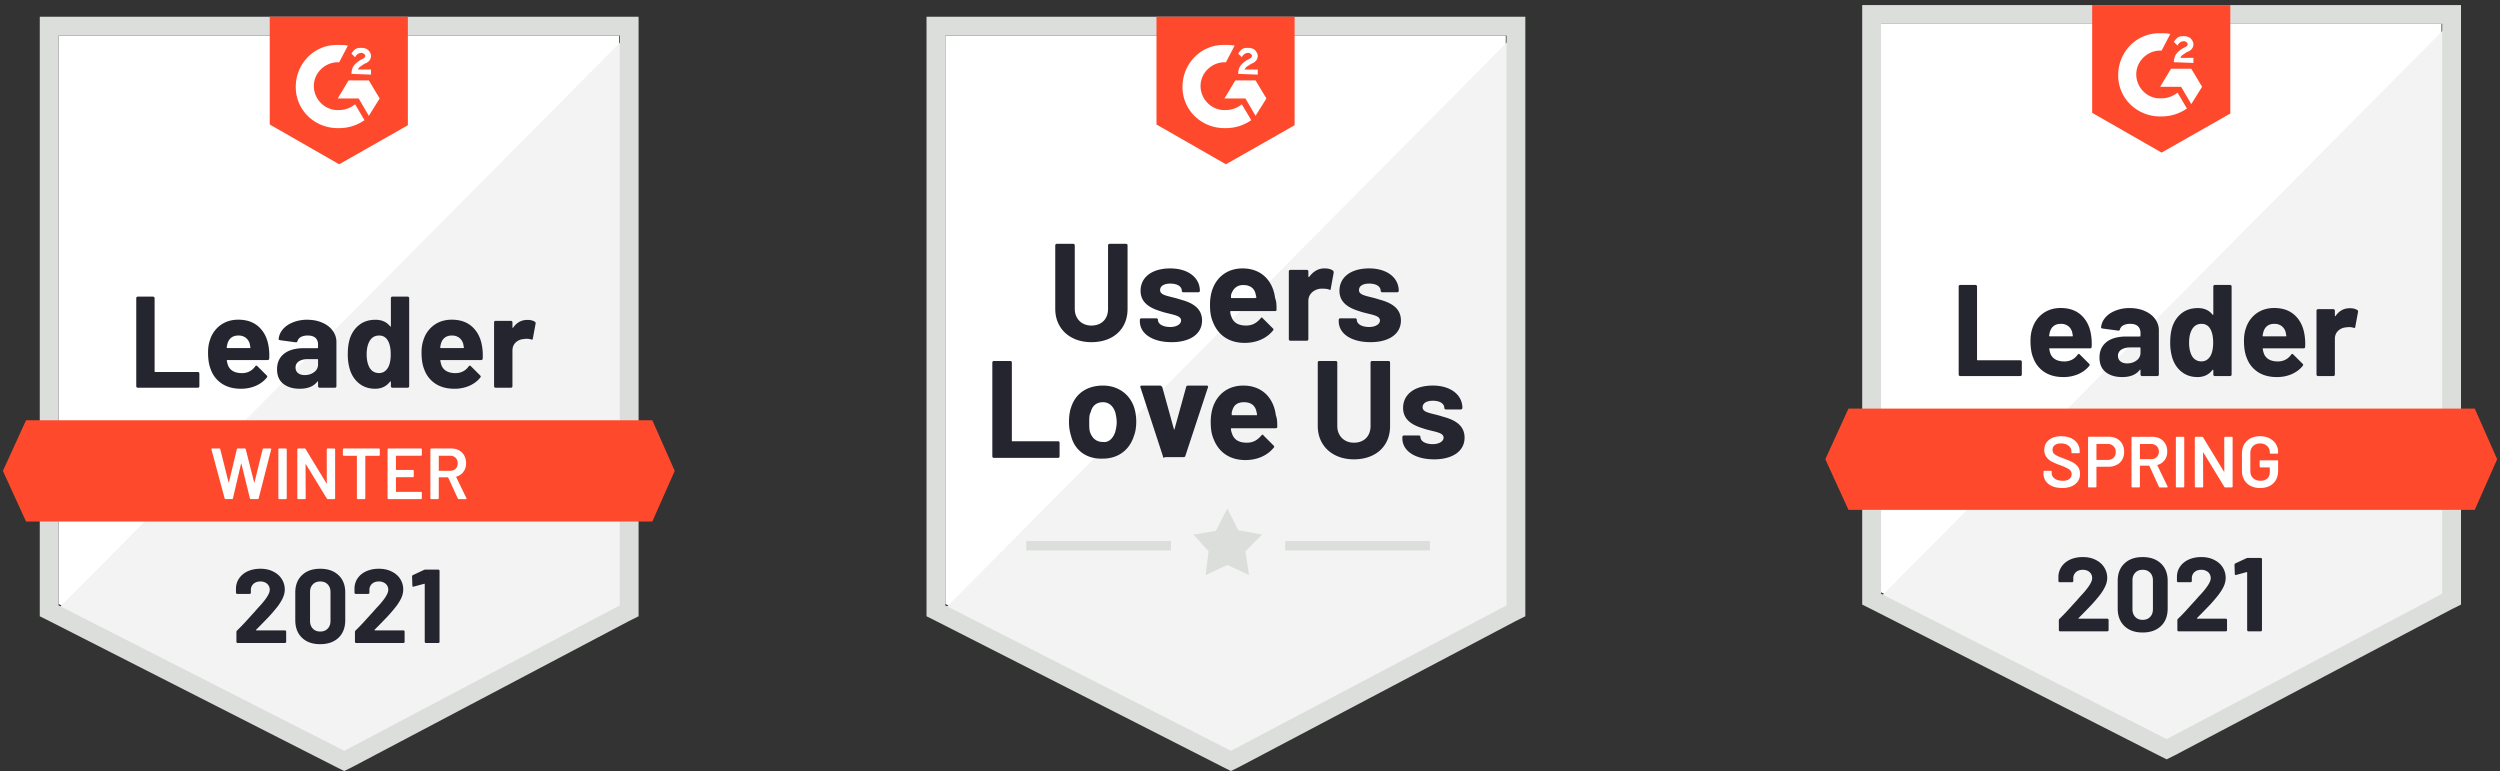 <?xml version="1.0" encoding="utf-8"?>
<svg width="214px" height="66px" xmlns="http://www.w3.org/2000/svg">
  <rect width="100%" height="100%" fill="#333333" stroke="none"/>
  <defs>
    <path id="a" d="m.248 2.662 1.919-.31.99-1.919.929 1.857 2.043.372-1.424 1.424.309 2.043-1.857-.867-1.857.867.248-2.043z" />
  </defs>
  <g fill="none" fill-rule="evenodd">
    <g fill-rule="nonzero">
      <path fill="#FFF" d="m5.014 51.7 24.453 12.443L52.99 51.7V3.043H5.014z" />
      <path fill="#F2F3F2" d="M53.486 3.229 4.519 52.567 29.9 65.133l23.586-12.071z" />
      <path d="M3.405 19.262v33.49l.866.434 24.453 12.443.743.371.743-.371 23.585-12.443.867-.434V1.433H3.405v17.829Zm1.61 32.562V3.043h48.037v48.78L29.467 64.268 5.014 51.824Z" fill="#DCDEDC" />
      <path d="M29.033 3.848c.248 0 .496 0 .743.062l-.743 1.423c-1.114-.062-2.104.805-2.166 1.92-.062 1.114.804 2.104 1.919 2.166h.247c.496 0 .99-.186 1.362-.495l.805 1.362a3.753 3.753 0 0 1-2.167.68c-1.98.063-3.652-1.423-3.714-3.404-.062-1.981 1.424-3.652 3.405-3.714h.31Zm2.538 3.033.929 1.548-.929 1.485-.866-1.485H28.91l.928-1.548h1.733Zm-1.485-.557c0-.248.062-.495.185-.681.124-.186.372-.372.558-.495l.123-.062c.248-.124.31-.186.31-.31s-.186-.247-.31-.247c-.247 0-.433.123-.557.371l-.31-.31c.063-.123.186-.247.31-.371.186-.124.372-.124.557-.124.186 0 .434.062.558.186.123.124.247.31.247.495 0 .31-.186.557-.557.681l-.186.124c-.185.124-.31.186-.371.371h1.114v.434l-1.671-.062Zm-1.053 7.738 5.881-3.343V1.433H23.09v9.224l5.943 3.405ZM55.838 35.976H2.229L.248 40.31l1.981 4.333h53.609l1.919-4.333z" fill="#FF492C" />
      <path d="M11.793 33.19a.126.126 0 0 1-.093-.037.148.148 0 0 1-.037-.099v-7.527c0-.037.012-.07.037-.1a.126.126 0 0 1 .093-.037h1.306c.037 0 .068.013.093.038a.136.136 0 0 1 .043.099v6.258c0 .037.019.056.056.056h3.64c.037 0 .07.012.099.037a.148.148 0 0 1 .037.1v1.076c0 .037-.012.07-.037.1a.148.148 0 0 1-.099.036h-5.138Zm11.21-3.454c.046.28.06.597.044.947-.004.091-.051.137-.142.137h-3.442c-.046 0-.06.018-.043.055.02.149.06.297.117.446.194.413.588.619 1.183.619.474-.004.85-.196 1.126-.576.03-.045.062-.068.1-.068.024 0 .05.015.08.044l.798.792c.037.037.056.07.056.099 0 .016-.014.047-.043.093-.244.301-.56.536-.947.706a3.179 3.179 0 0 1-1.27.247c-.64 0-1.18-.144-1.621-.433a2.415 2.415 0 0 1-.954-1.214c-.157-.371-.235-.858-.235-1.46 0-.409.056-.768.167-1.078a2.49 2.49 0 0 1 .898-1.262c.429-.31.937-.465 1.523-.465.742 0 1.339.215 1.789.644.45.43.722 1.005.817 1.727Zm-2.593-1.015c-.47 0-.78.219-.929.656a2.711 2.711 0 0 0-.074.36c0 .036.019.055.056.055h1.925c.045 0 .06-.019.043-.056a8.003 8.003 0 0 0-.055-.31.973.973 0 0 0-.347-.52 1.02 1.02 0 0 0-.619-.185Zm5.893-1.35c.483 0 .914.085 1.294.254.38.165.675.394.885.687.21.29.316.611.316.966v3.776c0 .037-.012.07-.037.1a.126.126 0 0 1-.093.036h-1.306a.126.126 0 0 1-.093-.037.136.136 0 0 1-.043-.099v-.365c0-.02-.006-.035-.019-.043-.016-.009-.03-.002-.043.018-.314.409-.815.613-1.504.613-.582 0-1.05-.14-1.406-.42-.359-.281-.538-.698-.538-1.251 0-.57.202-1.013.606-1.331.4-.314.972-.47 1.715-.47h1.133c.037 0 .056-.02.056-.056V29.5c0-.244-.075-.435-.223-.576-.149-.136-.372-.204-.669-.204-.227 0-.417.041-.57.124a.581.581 0 0 0-.296.346c-.021.083-.068.12-.143.112l-1.35-.18c-.09-.016-.131-.05-.123-.099.029-.313.153-.596.371-.848.22-.252.51-.448.873-.588a3.209 3.209 0 0 1 1.207-.217Zm-.223 4.736c.318 0 .589-.084.811-.254a.788.788 0 0 0 .335-.656v-.402c0-.037-.019-.056-.056-.056h-.799c-.334 0-.596.064-.786.192a.598.598 0 0 0-.285.532c0 .203.07.36.211.47.14.116.33.174.57.174Zm7.38-6.58c0-.037.012-.07.037-.1a.126.126 0 0 1 .093-.037h1.306c.037 0 .068.013.093.038a.148.148 0 0 1 .037.099v7.527c0 .037-.013.07-.037.1a.126.126 0 0 1-.093.036H33.59a.126.126 0 0 1-.093-.037.148.148 0 0 1-.037-.099v-.365c0-.02-.009-.033-.025-.037a.043.043 0 0 0-.044.012c-.313.409-.74.613-1.281.613-.52 0-.968-.144-1.343-.433-.376-.29-.646-.685-.811-1.189a4.444 4.444 0 0 1-.186-1.35c0-.528.066-.988.198-1.38.173-.478.444-.856.811-1.133.367-.28.821-.42 1.362-.42.536 0 .953.185 1.25.557.013.024.027.033.044.024.016-.008.025-.022.025-.043v-2.383Zm-.236 5.924c.149-.272.223-.648.223-1.127 0-.495-.082-.885-.247-1.17-.17-.289-.417-.433-.743-.433-.351 0-.615.144-.793.433-.185.293-.278.687-.278 1.183 0 .445.078.817.235 1.114.186.322.46.483.823.483.335 0 .595-.161.78-.483Zm8.054-1.715c.045.28.06.597.043.947-.004.091-.051.137-.142.137h-3.442c-.045 0-.06.018-.043.055.02.149.06.297.117.446.194.413.589.619 1.183.619.474-.004.85-.196 1.126-.576.03-.045.062-.068.1-.068.024 0 .051.015.08.044l.799.792c.037.037.055.07.055.099 0 .016-.014.047-.043.093-.244.301-.56.536-.947.706a3.179 3.179 0 0 1-1.27.247c-.639 0-1.18-.144-1.621-.433a2.415 2.415 0 0 1-.953-1.214c-.157-.371-.236-.858-.236-1.46 0-.409.056-.768.167-1.078a2.49 2.49 0 0 1 .898-1.262c.43-.31.937-.465 1.523-.465.743 0 1.34.215 1.789.644.45.43.722 1.005.817 1.727Zm-2.594-1.015c-.47 0-.78.219-.928.656a2.711 2.711 0 0 0-.075.36c0 .036.019.055.056.055h1.925c.046 0 .06-.019.044-.056a8.003 8.003 0 0 0-.056-.31.973.973 0 0 0-.347-.52 1.02 1.02 0 0 0-.619-.185Zm6.463-1.337c.268 0 .479.051.632.155.061.033.084.088.068.167l-.236 1.275c-.004.087-.055.111-.154.074a1.235 1.235 0 0 0-.39-.055c-.058 0-.139.008-.242.024a1.09 1.09 0 0 0-.68.291c-.186.178-.28.41-.28.7v3.04c0 .036-.012.07-.036.098a.148.148 0 0 1-.1.037h-1.3a.148.148 0 0 1-.099-.037.148.148 0 0 1-.037-.099v-5.46c0-.037.013-.068.037-.093a.148.148 0 0 1 .1-.037h1.3c.037 0 .07.013.099.037a.126.126 0 0 1 .037.093v.427c0 .021.006.036.018.044.017.008.03.004.037-.013.306-.445.714-.668 1.226-.668Z" fill="#252530" />
      <path d="M19.314 42.724c-.045 0-.074-.02-.086-.062L18.1 38.47l-.006-.025c0-.037.022-.056.068-.056h.607c.045 0 .074.021.086.062l.706 2.823c.004.013.01.019.018.019.009 0 .015-.006.019-.019l.675-2.823c.012-.04.039-.062.08-.062h.595c.045 0 .074.021.086.062l.718 2.83c.004.012.01.018.019.018.008 0 .014-.006.018-.019l.694-2.829c.012-.04.041-.062.086-.062h.576c.058 0 .08.027.068.081l-1.07 4.19c-.013.042-.042.063-.087.063h-.576c-.045 0-.074-.02-.087-.062l-.724-2.953c-.004-.012-.01-.02-.019-.025-.008 0-.014.009-.018.025l-.693 2.953c-.013.041-.04.062-.081.062h-.545Zm4.587 0a.077.077 0 0 1-.055-.025.067.067 0 0 1-.019-.05v-4.184c0-.02.006-.037.019-.05a.077.077 0 0 1 .055-.025h.57c.02 0 .037.009.05.025a.059.059 0 0 1 .024.05v4.185c0 .02-.008.037-.025.049a.059.059 0 0 1-.049.025h-.57Zm4.068-4.26c0-.02.006-.036.018-.049a.077.077 0 0 1 .056-.025h.57c.02 0 .037.009.049.025a.059.059 0 0 1 .025.05v4.185c0 .02-.009.037-.025.049a.059.059 0 0 1-.05.025h-.55c-.042 0-.07-.017-.087-.05l-1.783-2.922c-.008-.012-.017-.018-.025-.018-.008.004-.012.014-.012.03l.012 2.886c0 .02-.008.037-.025.049a.059.059 0 0 1-.05.025h-.569a.077.077 0 0 1-.055-.025.067.067 0 0 1-.019-.05v-4.184c0-.02.006-.037.019-.05a.077.077 0 0 1 .055-.025h.551c.042 0 .07.017.087.05l1.777 2.922c.008.012.016.016.024.012.009 0 .013-.008.013-.024l-.006-2.885Zm4.47-.074c.02 0 .036.009.049.025a.059.059 0 0 1 .024.05v.476c0 .021-.008.038-.024.05a.059.059 0 0 1-.05.025H31.3c-.02 0-.03.01-.03.03v3.604c0 .02-.007.037-.02.049a.077.077 0 0 1-.055.025h-.57a.059.059 0 0 1-.05-.025.059.059 0 0 1-.024-.05v-3.602c0-.021-.01-.031-.031-.031h-1.096a.077.077 0 0 1-.055-.025.067.067 0 0 1-.019-.05v-.476c0-.02.006-.037.019-.05a.077.077 0 0 1 .055-.025h3.015Zm3.67.545c0 .02-.008.037-.025.05a.059.059 0 0 1-.05.025h-2.11c-.02 0-.031.01-.031.03v1.158c0 .02.01.031.03.031h1.418c.021 0 .04.006.056.019a.09.09 0 0 1 .019.055v.47a.09.09 0 0 1-.019.057.09.09 0 0 1-.056.018h-1.417c-.02 0-.031.01-.031.031v1.195c0 .02.01.03.03.03h2.112c.02 0 .037.009.05.026a.059.059 0 0 1 .024.049v.47c0 .021-.008.038-.025.05a.059.059 0 0 1-.05.025H33.25a.077.077 0 0 1-.056-.025.067.067 0 0 1-.018-.05v-4.184c0-.02.006-.037.018-.05a.077.077 0 0 1 .056-.025h2.786c.02 0 .037.009.05.025a.059.059 0 0 1 .024.05v.47Zm3.163 3.789a.088.088 0 0 1-.086-.056l-.817-1.783c-.009-.016-.021-.025-.038-.025h-.742c-.021 0-.031.01-.031.031v1.759c0 .02-.009.037-.025.049a.059.059 0 0 1-.05.025h-.57a.077.077 0 0 1-.055-.025.067.067 0 0 1-.018-.05v-4.184c0-.02.006-.037.018-.05a.077.077 0 0 1 .056-.025h1.702c.252 0 .475.052.669.155.194.108.344.256.452.446.107.194.16.415.16.662 0 .285-.074.527-.222.725a1.115 1.115 0 0 1-.607.42c-.008 0-.014.005-.018.013a.026.026 0 0 0 0 .025l.872 1.801a.095.095 0 0 1 .013.037c0 .033-.023.05-.068.05h-.595ZM37.59 39.01c-.021 0-.031.01-.031.03v1.232c0 .021.01.031.03.031h.93c.197 0 .358-.06.482-.18.12-.115.18-.27.18-.463 0-.194-.06-.351-.18-.471a.666.666 0 0 0-.483-.18h-.928Z" fill="#FFF" />
      <path d="M21.927 53.904c-.013.012-.017.025-.013.037.009.012.02.019.037.019h2.433c.03 0 .054.01.075.03.024.021.037.046.037.075v.873a.094.094 0 0 1-.037.074.101.101 0 0 1-.075.03h-4.036a.109.109 0 0 1-.08-.03.101.101 0 0 1-.031-.074v-.83c0-.054.018-.099.055-.136.293-.285.593-.596.898-.935.305-.338.497-.549.576-.631.165-.198.334-.388.507-.57.545-.602.817-1.05.817-1.343a.674.674 0 0 0-.222-.52c-.149-.132-.343-.198-.582-.198-.24 0-.434.066-.582.198a.687.687 0 0 0-.23.538v.223c0 .03-.01.054-.03.075a.101.101 0 0 1-.074.03H20.31a.101.101 0 0 1-.074-.03.094.094 0 0 1-.037-.075v-.42a1.59 1.59 0 0 1 .309-.861c.186-.248.431-.438.737-.57.31-.132.656-.198 1.04-.198.425 0 .794.08 1.108.242.313.156.555.369.724.637.173.273.26.572.26.898 0 .252-.064.51-.192.774a4.143 4.143 0 0 1-.563.854c-.186.231-.386.462-.6.693a64.26 64.26 0 0 1-.96.985l-.136.136Zm5.484 1.238c-.66 0-1.18-.184-1.56-.551-.383-.367-.575-.869-.575-1.504v-2.371c0-.623.192-1.117.575-1.48.38-.367.9-.55 1.56-.55.657 0 1.179.183 1.567.55.383.363.575.857.575 1.48v2.37c0 .636-.192 1.138-.575 1.505-.388.367-.91.55-1.567.55Zm0-1.083c.269 0 .481-.083.638-.248.161-.165.241-.386.241-.662v-2.47c0-.273-.08-.492-.241-.657-.157-.165-.37-.247-.638-.247-.264 0-.474.082-.631.247-.161.165-.241.384-.241.657v2.47c0 .276.08.497.241.662.157.165.367.248.631.248Zm4.656-.155c-.013.012-.015.025-.007.037.005.012.017.019.038.019h2.432c.03 0 .054.01.075.03.02.021.03.046.03.075v.873c0 .029-.01.053-.03.074a.101.101 0 0 1-.075.03h-4.042a.101.101 0 0 1-.074-.03.101.101 0 0 1-.031-.074v-.83c0-.054.016-.099.05-.136.297-.285.596-.596.897-.935.305-.338.497-.549.576-.631.169-.198.34-.388.514-.57.544-.602.817-1.05.817-1.343a.674.674 0 0 0-.223-.52.867.867 0 0 0-.588-.198c-.24 0-.434.066-.582.198a.696.696 0 0 0-.223.538v.223c0 .03-.01.054-.031.075a.109.109 0 0 1-.08.03H30.45a.101.101 0 0 1-.074-.03.101.101 0 0 1-.031-.075v-.42c.016-.323.117-.61.303-.861.186-.248.433-.438.743-.57.31-.132.654-.198 1.034-.198.425 0 .794.08 1.108.242.318.156.561.369.73.637.17.273.254.572.254.898 0 .252-.062.51-.186.774a4.376 4.376 0 0 1-.57.854c-.185.231-.385.462-.6.693a64.26 64.26 0 0 1-.96.985l-.135.136Zm4.228-5.12a.309.309 0 0 1 .136-.024h1.09c.028 0 .053.01.074.03.02.021.03.046.03.075v6.073c0 .029-.01.053-.03.074a.101.101 0 0 1-.075.03h-1.052a.101.101 0 0 1-.074-.03.094.094 0 0 1-.037-.074v-4.922a.067.067 0 0 0-.013-.037c-.012-.012-.024-.014-.037-.006l-.891.241-.037.006c-.054 0-.08-.033-.08-.099l-.026-.767c0-.062.027-.105.08-.13l.942-.44Z" fill="#252530" />
    </g>
    <path d="M133.105 1.062h1.485v1.052h-1.485z" />
    <path fill="#FFF" fill-rule="nonzero" d="m80.919 51.7 24.452 12.443L128.895 51.7V3.043H80.919z" />
    <path fill="#F2F3F2" fill-rule="nonzero" d="M129.39 3.229 80.424 52.567l25.381 12.566 23.585-12.071z" />
    <path d="M79.31 19.262v33.49l.866.434 24.453 12.443.742.371.743-.371L129.7 53.186l.867-.434V1.433H79.31v17.829Zm1.609 32.562V3.043h48.038v48.78l-23.586 12.444L80.92 51.824Z" fill="#DCDEDC" fill-rule="nonzero" />
    <path d="M104.938 3.848c.248 0 .495 0 .743.062l-.743 1.423c-1.114-.062-2.105.805-2.167 1.92-.061 1.114.805 2.104 1.92 2.166h.247c.495 0 .99-.186 1.362-.495l.805 1.362a3.753 3.753 0 0 1-2.167.68c-1.98.063-3.652-1.423-3.714-3.404-.062-1.981 1.424-3.652 3.405-3.714h.31Zm2.538 3.033.929 1.548-.929 1.485-.866-1.485h-1.796l.929-1.548h1.733Zm-1.486-.557c0-.248.062-.495.186-.681.124-.186.372-.372.557-.495l.124-.062c.248-.124.31-.186.31-.31s-.186-.247-.31-.247c-.247 0-.433.123-.557.371l-.31-.31c.062-.123.186-.247.31-.371.186-.124.371-.124.557-.124.186 0 .433.062.557.186.124.124.248.31.248.495 0 .31-.186.557-.557.681l-.186.124c-.186.124-.31.186-.371.371h1.114v.434l-1.672-.062Zm-1.052 7.738 5.881-3.343V1.433H98.995v9.224l5.943 3.405Z" fill="#FF492C" fill-rule="nonzero" />
    <g>
      <path d="M90.329 26.443v-5.448c0-.062.061-.124.123-.124h1.424c.062 0 .124.062.124.124v5.448c0 .805.557 1.424 1.424 1.424.866 0 1.424-.557 1.424-1.424v-5.448c0-.062.062-.124.123-.124h1.424c.062 0 .124.062.124.124v5.448c0 1.733-1.238 2.847-3.095 2.847-1.857 0-3.095-1.176-3.095-2.847Zm7.242 1.052v-.124c0-.061.062-.123.124-.123h1.3c.062 0 .124.062.124.123 0 .372.433.62 1.052.62.558 0 .929-.248.929-.558 0-.495-.929-.495-1.795-.804-.805-.248-1.672-.681-1.672-1.734 0-1.176.99-1.919 2.538-1.919 1.548 0 2.539.805 2.539 1.92a.133.133 0 0 1-.124.123h-1.3a.133.133 0 0 1-.124-.124c0-.371-.372-.619-.99-.619-.496 0-.867.186-.867.557 0 .496.805.496 1.733.805.929.248 1.857.681 1.857 1.795 0 1.177-1.052 1.857-2.6 1.857-1.671 0-2.724-.742-2.724-1.795Zm11.7-.99c0 .124-.061.124-.185.124h-3.715c-.061 0-.061 0-.061.061 0 .186.061.31.123.496.186.433.557.68 1.238.68.558 0 .929-.247 1.239-.618.061-.062.123-.124.185 0l.867.866c.062.062.062.124 0 .186-.557.681-1.424 1.052-2.414 1.052-1.362 0-2.29-.68-2.724-1.795-.186-.433-.248-.867-.248-1.486 0-.433.062-.866.186-1.238.371-1.114 1.3-1.857 2.6-1.857 1.61 0 2.6 1.053 2.786 2.538.123.31.123.62.123.99Zm-3.838-1.424c-.062.124-.062.248-.062.371 0 .062 0 .062.062.062h2.043c.062 0 .062 0 .062-.062 0-.123-.062-.247-.062-.31-.124-.494-.495-.742-1.052-.742-.495 0-.805.248-.99.681Zm8.667-1.92c.062.063.062.125.062.187l-.248 1.362c0 .123-.062.123-.185.061-.186-.061-.434-.061-.681-.061-.558.061-1.053.433-1.053 1.052v3.28a.133.133 0 0 1-.124.125h-1.423a.133.133 0 0 1-.124-.124v-5.82c0-.061.062-.123.124-.123h1.423c.062 0 .124.062.124.124v.433c0 .062.062.062.062.062.31-.433.743-.743 1.3-.743.372 0 .557.062.743.186Zm.495 4.334v-.124c0-.061.062-.123.124-.123h1.3c.062 0 .124.062.124.123 0 .372.433.62 1.052.62.557 0 .929-.248.929-.558 0-.495-.929-.495-1.795-.804-.805-.248-1.672-.681-1.672-1.734 0-1.176.99-1.919 2.538-1.919 1.548 0 2.538.805 2.538 1.92a.133.133 0 0 1-.123.123h-1.3a.133.133 0 0 1-.124-.124c0-.371-.372-.619-.99-.619-.496 0-.867.186-.867.557 0 .496.804.496 1.733.805.928.248 1.857.681 1.857 1.795 0 1.177-1.052 1.857-2.6 1.857-1.671 0-2.724-.742-2.724-1.795ZM84.943 39.071v-8.047c0-.062.062-.124.124-.124h1.423c.062 0 .124.062.124.124v6.686c0 .061 0 .061.062.061h3.9c.062 0 .124.062.124.124v1.176a.133.133 0 0 1-.124.124h-5.51a.133.133 0 0 1-.123-.124Zm6.747-1.733a3.991 3.991 0 0 1-.185-1.238c0-.433.062-.929.185-1.238.372-1.176 1.362-1.857 2.724-1.857 1.3 0 2.29.743 2.662 1.857.124.371.186.805.186 1.238 0 .433-.062.867-.186 1.176-.371 1.238-1.362 1.981-2.662 1.981-1.362.062-2.414-.68-2.724-1.919Zm3.777-.371c.062-.248.123-.557.123-.805 0-.31-.061-.62-.123-.867-.186-.557-.557-.866-1.053-.866-.557 0-.928.31-1.052.866-.124.186-.124.495-.124.867 0 .31 0 .619.062.805.186.557.557.866 1.114.866.496.062.867-.31 1.053-.866Zm4.085 2.104-1.919-5.88c-.062-.124 0-.186.124-.186h1.548c.062 0 .124.062.185.124l.991 3.59c0 .062.062.062.062 0l.99-3.59c0-.062.062-.124.186-.124h1.548c.123 0 .185.062.123.185l-1.919 5.82c0 .061-.061.123-.185.123h-1.548c-.124.062-.186.062-.186-.062Zm9.781-2.538c0 .124-.062.124-.185.124h-3.715c-.062 0-.062 0-.062.062 0 .186.062.31.124.495.186.434.557.681 1.238.681.557 0 .929-.247 1.238-.619.062-.062.124-.124.186 0l.867.867c.062.062.062.124 0 .186-.557.68-1.424 1.052-2.414 1.052-1.362 0-2.291-.681-2.724-1.795-.186-.434-.248-.867-.248-1.486 0-.433.062-.867.186-1.238.371-1.114 1.3-1.857 2.6-1.857 1.61 0 2.6 1.052 2.786 2.538.123.31.123.619.123.99Zm-3.838-1.423c-.062.123-.062.247-.062.371 0 .062 0 .062.062.062h2.043c.062 0 .062 0 .062-.062 0-.124-.062-.248-.062-.31-.124-.495-.495-.742-1.052-.742s-.867.247-.99.68Zm7.305 1.361v-5.447c0-.062.062-.124.124-.124h1.424c.062 0 .123.062.123.124v5.447c0 .805.558 1.424 1.424 1.424.867 0 1.424-.557 1.424-1.424v-5.447c0-.062.062-.124.124-.124h1.424c.062 0 .123.062.123.124v5.447c0 1.734-1.238 2.848-3.095 2.848-1.857 0-3.095-1.176-3.095-2.848Zm7.243 1.053V37.4c0-.062.062-.124.124-.124h1.3c.062 0 .123.062.123.124 0 .371.434.619 1.053.619.557 0 .928-.248.928-.557 0-.495-.928-.495-1.795-.805-.805-.247-1.671-.68-1.671-1.733 0-1.176.99-1.92 2.538-1.92 1.547 0 2.538.806 2.538 1.92a.133.133 0 0 1-.124.124h-1.3a.133.133 0 0 1-.124-.124c0-.372-.371-.62-.99-.62-.495 0-.867.186-.867.558 0 .495.805.495 1.734.805.928.247 1.857.68 1.857 1.795 0 1.176-1.053 1.857-2.6 1.857-1.672 0-2.724-.743-2.724-1.795Z" fill="#252530" fill-rule="nonzero" />
      <path d="M87.852 46.314h12.381v.8h-12.38v-.8Zm22.162 0h12.381v.8h-12.38v-.8Z" fill="#DCDEDC" fill-rule="nonzero" />
      <path d="m102.153 45.757 1.919-.31.99-1.919.929 1.857 2.043.372-1.424 1.424.309 2.043-1.857-.867-1.857.867.248-2.043z" fill="#DCDEDC" />
    </g>
    <g fill-rule="nonzero">
      <path fill="#FFF" d="m161.014 50.7 24.453 12.443L208.99 50.7V2.043h-47.976z" />
      <path fill="#F2F3F2" d="m209.486 2.229-48.967 49.338L185.9 64.133l23.586-12.071z" />
      <path d="M159.405 18.262v33.49l.866.434 24.453 12.443.743.371.743-.371 23.585-12.443.867-.434V.433h-51.257v17.829Zm1.61 32.562V2.043h48.037v48.78l-23.585 12.444-24.453-12.443Z" fill="#DCDEDC" />
      <path d="M185.033 2.848c.248 0 .496 0 .743.062l-.743 1.423c-1.114-.062-2.104.805-2.166 1.92-.062 1.114.804 2.104 1.919 2.166h.247c.496 0 .99-.186 1.362-.495l.805 1.362a3.753 3.753 0 0 1-2.167.68c-1.98.063-3.652-1.423-3.714-3.404-.062-1.981 1.424-3.652 3.405-3.714h.31Zm2.538 3.033.929 1.548-.929 1.485-.866-1.485h-1.795l.928-1.548h1.733Zm-1.485-.557c0-.248.062-.495.185-.681.124-.186.372-.372.558-.495l.123-.062c.248-.124.31-.186.31-.31s-.186-.247-.31-.247c-.247 0-.433.123-.557.371l-.31-.31c.063-.123.186-.247.31-.371.186-.124.372-.124.557-.124.186 0 .434.062.558.186.123.124.247.31.247.495 0 .31-.186.557-.557.681l-.186.124c-.185.124-.31.186-.371.371h1.114v.434l-1.671-.062Zm-1.053 7.738 5.881-3.343V.433H179.09v9.224l5.943 3.405ZM211.838 34.976h-53.609l-1.981 4.334 1.981 4.333h53.609l1.919-4.333z" fill="#FF492C" />
      <path d="M167.793 32.19a.126.126 0 0 1-.093-.037.148.148 0 0 1-.037-.099v-7.527c0-.037.012-.07.037-.1a.126.126 0 0 1 .093-.037h1.306c.037 0 .068.013.093.038a.136.136 0 0 1 .043.099v6.258c0 .037.019.056.056.056h3.64c.037 0 .07.012.099.037a.148.148 0 0 1 .037.1v1.076c0 .037-.012.07-.037.1a.148.148 0 0 1-.099.036h-5.138Zm11.21-3.454c.046.28.06.597.044.947-.004.091-.051.137-.142.137h-3.442c-.046 0-.06.018-.043.055.02.149.06.297.117.446.194.413.588.619 1.183.619.474-.004.85-.196 1.126-.576.03-.045.062-.068.1-.068.024 0 .05.015.08.044l.798.792c.037.037.056.07.056.099 0 .016-.014.047-.043.093-.244.301-.56.536-.947.706a3.179 3.179 0 0 1-1.27.247c-.64 0-1.18-.144-1.621-.433a2.415 2.415 0 0 1-.954-1.214c-.157-.371-.235-.858-.235-1.46 0-.409.056-.768.167-1.078a2.49 2.49 0 0 1 .898-1.262c.429-.31.937-.465 1.523-.465.742 0 1.339.215 1.789.644.45.43.722 1.005.817 1.727Zm-2.593-1.015c-.47 0-.78.219-.929.656a2.711 2.711 0 0 0-.074.36c0 .036.019.055.056.055h1.925c.045 0 .06-.019.043-.056a8.003 8.003 0 0 0-.055-.31.973.973 0 0 0-.347-.52 1.02 1.02 0 0 0-.619-.185Zm5.893-1.35c.483 0 .914.085 1.294.254.38.165.675.394.885.687.21.29.316.611.316.966v3.776c0 .037-.012.07-.037.1a.126.126 0 0 1-.093.036h-1.306a.126.126 0 0 1-.093-.037.136.136 0 0 1-.043-.099v-.365c0-.02-.006-.035-.019-.043-.016-.009-.03-.002-.043.018-.314.409-.815.613-1.504.613-.582 0-1.05-.14-1.406-.42-.359-.281-.538-.698-.538-1.251 0-.57.202-1.013.606-1.331.4-.314.972-.47 1.715-.47h1.133c.037 0 .056-.02.056-.056V28.5c0-.244-.075-.435-.223-.576-.149-.136-.372-.204-.669-.204-.227 0-.417.041-.57.124a.581.581 0 0 0-.296.346c-.021.083-.068.12-.143.112l-1.35-.18c-.09-.016-.131-.05-.123-.099.029-.313.153-.596.371-.848.22-.252.51-.448.873-.588a3.209 3.209 0 0 1 1.207-.217Zm-.223 4.736c.318 0 .589-.084.811-.254a.788.788 0 0 0 .335-.656v-.402c0-.037-.019-.056-.056-.056h-.799c-.334 0-.596.064-.786.192a.598.598 0 0 0-.285.532c0 .203.07.36.211.47.14.116.33.174.57.174Zm7.38-6.58c0-.037.012-.07.037-.1a.126.126 0 0 1 .093-.037h1.306c.037 0 .068.013.093.038a.148.148 0 0 1 .037.099v7.527c0 .037-.013.07-.037.1a.126.126 0 0 1-.093.036h-1.306a.126.126 0 0 1-.093-.037.148.148 0 0 1-.037-.099v-.365c0-.02-.009-.033-.025-.037a.043.043 0 0 0-.044.012c-.313.409-.74.613-1.281.613-.52 0-.968-.144-1.343-.433-.376-.29-.646-.685-.811-1.189a4.444 4.444 0 0 1-.186-1.35c0-.528.066-.988.198-1.38.173-.478.444-.856.811-1.133.367-.28.821-.42 1.362-.42.536 0 .953.185 1.25.557.013.024.027.033.044.024.016-.008.025-.022.025-.043v-2.383Zm-.236 5.924c.149-.272.223-.648.223-1.127 0-.495-.082-.885-.247-1.17-.17-.289-.417-.433-.743-.433-.351 0-.615.144-.793.433-.185.293-.278.687-.278 1.183 0 .445.078.817.235 1.114.186.322.46.483.823.483.335 0 .595-.161.78-.483Zm8.054-1.715c.045.28.06.597.043.947-.004.091-.051.137-.142.137h-3.442c-.045 0-.06.018-.043.055.02.149.06.297.117.446.194.413.589.619 1.183.619.474-.004.85-.196 1.126-.576.03-.045.062-.068.1-.068.024 0 .051.015.08.044l.799.792c.037.037.055.07.055.099 0 .016-.014.047-.043.093-.244.301-.56.536-.947.706a3.179 3.179 0 0 1-1.27.247c-.639 0-1.18-.144-1.621-.433a2.415 2.415 0 0 1-.953-1.214c-.157-.371-.236-.858-.236-1.46 0-.409.056-.768.167-1.078a2.49 2.49 0 0 1 .898-1.262c.43-.31.937-.465 1.523-.465.743 0 1.34.215 1.789.644.45.43.722 1.005.817 1.727Zm-2.594-1.015c-.47 0-.78.219-.928.656a2.711 2.711 0 0 0-.075.36c0 .036.019.055.056.055h1.925c.046 0 .06-.019.044-.056a8.003 8.003 0 0 0-.056-.31.973.973 0 0 0-.347-.52 1.02 1.02 0 0 0-.619-.185Zm6.463-1.337c.268 0 .479.051.632.155.061.033.084.088.068.167l-.236 1.275c-.004.087-.055.111-.154.074a1.235 1.235 0 0 0-.39-.055c-.058 0-.139.008-.242.024a1.09 1.09 0 0 0-.68.291c-.186.178-.28.41-.28.7v3.04c0 .036-.012.07-.036.098a.148.148 0 0 1-.1.037h-1.3a.148.148 0 0 1-.099-.037.148.148 0 0 1-.037-.099v-5.46c0-.037.013-.068.037-.093a.148.148 0 0 1 .1-.037h1.3c.037 0 .07.013.099.037a.126.126 0 0 1 .037.093v.427c0 .021.006.036.018.044.017.008.03.004.037-.013.306-.445.714-.668 1.226-.668Z" fill="#252530" />
      <path d="M176.515 41.773c-.322 0-.602-.051-.842-.154a1.29 1.29 0 0 1-.557-.434 1.128 1.128 0 0 1-.192-.656v-.155c0-.02.009-.039.025-.055a.067.067 0 0 1 .05-.019h.55c.021 0 .04.006.056.019a.09.09 0 0 1 .019.055v.118c0 .19.084.347.254.47.169.128.4.192.693.192.252 0 .442-.053.57-.16a.517.517 0 0 0 .191-.415.444.444 0 0 0-.105-.298c-.07-.078-.17-.15-.297-.216a6.9 6.9 0 0 0-.588-.248 6.121 6.121 0 0 1-.712-.303 1.287 1.287 0 0 1-.452-.39.966.966 0 0 1-.186-.607c0-.363.132-.65.397-.86.264-.21.617-.316 1.058-.316.31 0 .584.054.823.16.236.108.42.259.551.453.132.19.199.41.199.662v.105c0 .021-.009.04-.025.056a.067.067 0 0 1-.05.019h-.557a.067.067 0 0 1-.05-.019.077.077 0 0 1-.024-.056v-.068a.615.615 0 0 0-.235-.489c-.161-.136-.382-.204-.663-.204-.227 0-.402.047-.526.142a.472.472 0 0 0-.192.403c0 .124.033.225.1.303a.859.859 0 0 0 .296.21c.132.067.337.15.613.248.293.112.528.213.706.304.173.09.324.216.452.377.124.165.185.37.185.613 0 .371-.138.667-.414.885-.273.219-.646.328-1.12.328Zm4-4.389c.26 0 .488.054.686.161.199.108.351.258.459.452.111.198.167.425.167.681 0 .252-.056.475-.167.669a1.115 1.115 0 0 1-.471.445 1.521 1.521 0 0 1-.712.161h-.99c-.021 0-.031.01-.031.031v1.666c0 .02-.006.037-.019.049a.077.077 0 0 1-.056.025h-.57a.059.059 0 0 1-.049-.025.059.059 0 0 1-.024-.05v-4.19c0-.021.008-.04.024-.056a.067.067 0 0 1 .05-.019h1.702Zm-.106 1.987c.21 0 .38-.061.508-.185a.65.65 0 0 0 .192-.49.678.678 0 0 0-.192-.5.686.686 0 0 0-.508-.193h-.922c-.021 0-.031.01-.031.031v1.306c0 .021.01.031.03.031h.923Zm4.482 2.353a.088.088 0 0 1-.087-.056l-.817-1.783c-.008-.016-.02-.025-.037-.025h-.743c-.02 0-.03.01-.03.031v1.759c0 .02-.01.037-.026.049a.059.059 0 0 1-.05.025h-.569a.059.059 0 0 1-.05-.025.059.059 0 0 1-.024-.05v-4.184c0-.02.008-.037.025-.05a.059.059 0 0 1 .05-.025h1.702c.252 0 .474.052.668.155.194.108.345.256.452.446.108.194.161.415.161.662 0 .285-.072.527-.216.725a1.146 1.146 0 0 1-.613.42c-.009 0-.015.005-.019.013a.026.026 0 0 0 0 .025l.873 1.801a.095.095 0 0 1 .012.037c0 .033-.022.05-.068.05h-.594Zm-1.684-3.714c-.02 0-.03.01-.03.03v1.232c0 .021.01.031.03.031h.929c.198 0 .357-.06.476-.18a.605.605 0 0 0 .186-.463.625.625 0 0 0-.186-.471.644.644 0 0 0-.476-.18h-.929Zm3.12 3.714a.077.077 0 0 1-.056-.025.067.067 0 0 1-.018-.05v-4.184c0-.02.006-.037.018-.05a.077.077 0 0 1 .056-.025h.57c.02 0 .037.009.05.025a.059.059 0 0 1 .024.05v4.185c0 .02-.008.037-.025.049a.059.059 0 0 1-.05.025h-.569Zm4.067-4.26c0-.02.009-.036.025-.049a.059.059 0 0 1 .05-.025h.57c.02 0 .038.009.055.025a.067.067 0 0 1 .018.05v4.185c0 .02-.006.037-.018.049a.077.077 0 0 1-.056.025h-.55c-.042 0-.071-.017-.088-.05l-1.782-2.922c-.009-.012-.017-.018-.025-.018-.008.004-.013.014-.013.03l.013 2.886c0 .02-.008.037-.025.049a.059.059 0 0 1-.05.025h-.569a.059.059 0 0 1-.05-.025.059.059 0 0 1-.024-.05v-4.184c0-.02.008-.037.025-.05a.059.059 0 0 1 .049-.025h.551c.041 0 .07.017.087.05l1.776 2.922c.009.012.017.016.025.012.008 0 .012-.008.012-.024l-.006-2.885Zm3.07 4.31c-.309 0-.581-.06-.816-.18a1.324 1.324 0 0 1-.545-.52 1.514 1.514 0 0 1-.192-.768v-1.498c0-.293.064-.55.192-.774.128-.218.31-.39.545-.514.235-.12.507-.179.817-.179.305 0 .575.06.81.18.232.12.411.282.54.489a1.3 1.3 0 0 1 .191.699v.05c0 .02-.006.037-.018.05a.077.077 0 0 1-.056.024h-.563a.059.059 0 0 1-.05-.025.059.059 0 0 1-.025-.05v-.03a.725.725 0 0 0-.229-.551c-.148-.145-.348-.217-.6-.217s-.454.076-.607.229c-.153.149-.229.347-.229.594v1.548c0 .248.08.448.241.6.161.149.37.223.626.223.247 0 .443-.066.588-.198.14-.128.21-.305.21-.532v-.384c0-.02-.01-.031-.03-.031h-.762a.077.077 0 0 1-.056-.025.067.067 0 0 1-.018-.05v-.457c0-.021.006-.037.018-.05a.077.077 0 0 1 .056-.025h1.43c.02 0 .04.009.056.025a.067.067 0 0 1 .018.05v.792c0 .475-.138.844-.415 1.108-.28.264-.656.396-1.126.396Z" fill="#FFF" />
      <path d="M177.927 52.904c-.013.012-.017.025-.013.037.009.012.02.019.037.019h2.433c.03 0 .054.01.075.03.024.021.037.046.037.075v.873a.094.094 0 0 1-.037.074.101.101 0 0 1-.075.03h-4.036a.109.109 0 0 1-.08-.03.101.101 0 0 1-.031-.074v-.83c0-.054.018-.099.055-.136.293-.285.593-.596.898-.935.305-.338.497-.549.576-.631.165-.198.334-.388.507-.57.545-.602.817-1.05.817-1.343a.674.674 0 0 0-.222-.52c-.149-.132-.343-.198-.582-.198-.24 0-.434.066-.582.198a.687.687 0 0 0-.23.538v.223c0 .03-.01.054-.03.075a.101.101 0 0 1-.074.03h-1.059a.101.101 0 0 1-.074-.03.094.094 0 0 1-.037-.075v-.42a1.59 1.59 0 0 1 .309-.861c.186-.248.431-.438.737-.57.31-.132.656-.198 1.04-.198.425 0 .794.08 1.108.242.313.156.555.369.724.637.173.273.26.572.26.898 0 .252-.064.51-.192.774a4.143 4.143 0 0 1-.563.854c-.186.231-.386.462-.6.693a64.26 64.26 0 0 1-.96.985l-.136.136Zm5.484 1.238c-.66 0-1.18-.184-1.56-.551-.383-.367-.575-.869-.575-1.504v-2.371c0-.623.192-1.117.575-1.48.38-.367.9-.55 1.56-.55.657 0 1.179.183 1.567.55.383.363.575.857.575 1.48v2.37c0 .636-.192 1.138-.575 1.505-.388.367-.91.55-1.567.55Zm0-1.083c.269 0 .481-.083.638-.248.161-.165.241-.386.241-.662v-2.47c0-.273-.08-.492-.241-.657-.157-.165-.37-.247-.638-.247-.264 0-.474.082-.631.247-.161.165-.241.384-.241.657v2.47c0 .276.08.497.241.662.157.165.367.248.631.248Zm4.656-.155c-.013.012-.015.025-.007.037.005.012.017.019.038.019h2.432c.03 0 .054.01.075.03.02.021.03.046.03.075v.873c0 .029-.01.053-.03.074a.101.101 0 0 1-.075.03h-4.042a.101.101 0 0 1-.074-.03.101.101 0 0 1-.031-.074v-.83c0-.054.016-.099.05-.136.297-.285.596-.596.897-.935.305-.338.497-.549.576-.631.169-.198.34-.388.514-.57.544-.602.817-1.05.817-1.343a.674.674 0 0 0-.223-.52.867.867 0 0 0-.588-.198c-.24 0-.434.066-.582.198a.696.696 0 0 0-.223.538v.223c0 .03-.01.054-.031.075a.109.109 0 0 1-.08.03h-1.059a.101.101 0 0 1-.074-.03.101.101 0 0 1-.031-.075v-.42c.016-.323.117-.61.303-.861.186-.248.433-.438.743-.57.31-.132.654-.198 1.034-.198.425 0 .794.08 1.108.242.318.156.561.369.73.637.17.273.254.572.254.898 0 .252-.062.51-.186.774a4.376 4.376 0 0 1-.57.854c-.185.231-.385.462-.6.693a64.26 64.26 0 0 1-.96.985l-.135.136Zm4.228-5.12a.309.309 0 0 1 .136-.024h1.09c.028 0 .053.01.074.03.02.021.03.046.03.075v6.073c0 .029-.01.053-.03.074a.101.101 0 0 1-.075.03h-1.052a.101.101 0 0 1-.074-.03.094.094 0 0 1-.037-.074v-4.922a.067.067 0 0 0-.013-.037c-.012-.012-.024-.014-.037-.006l-.891.241-.037.006c-.054 0-.08-.033-.08-.099l-.026-.767c0-.062.027-.105.08-.13l.942-.44Z" fill="#252530" />
    </g>
  </g>
</svg>
